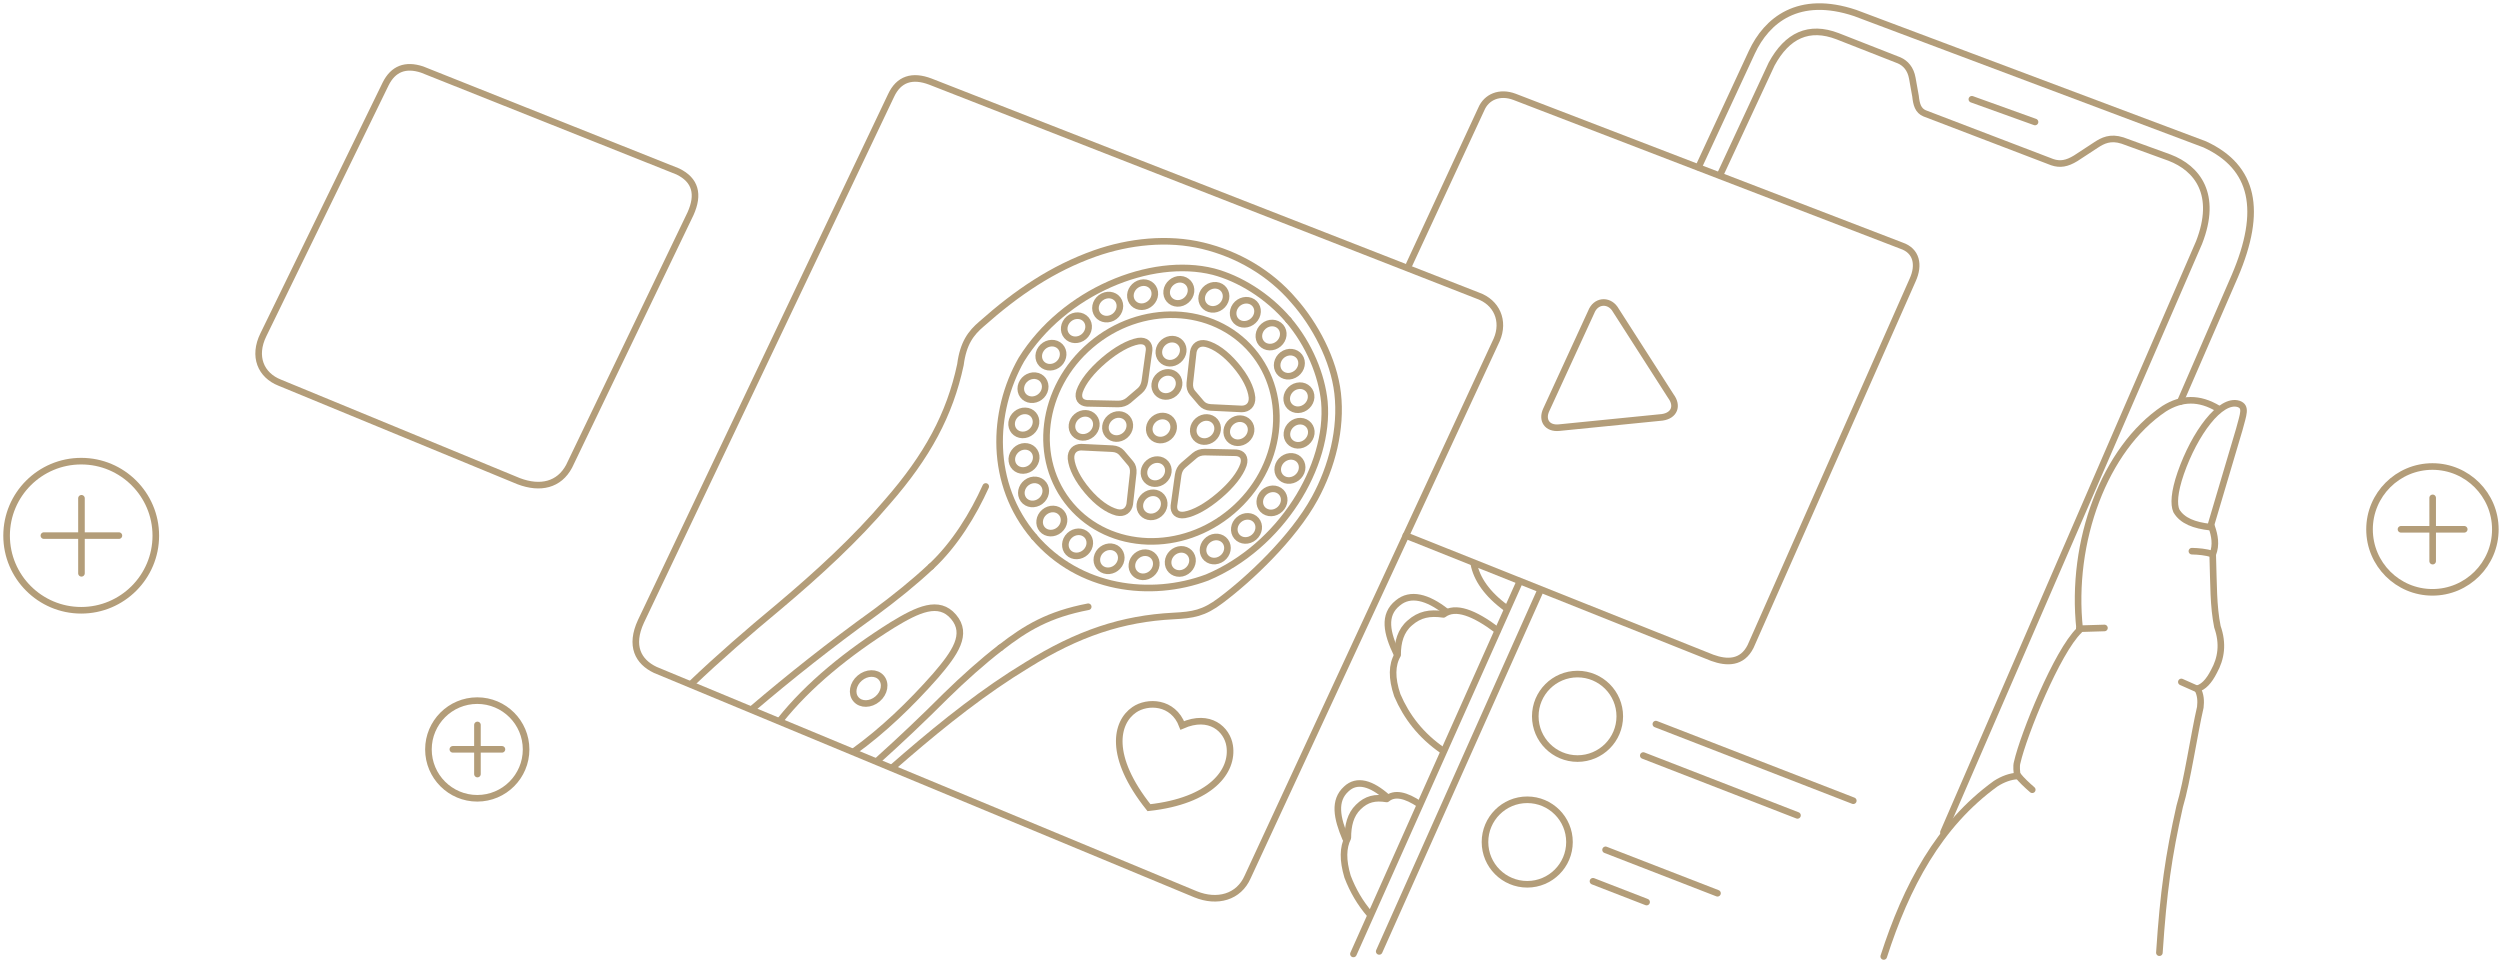 <svg width="379" height="146" viewBox="0 0 379 146" fill="none" xmlns="http://www.w3.org/2000/svg">
<path d="M213.645 40.086L224.562 16.54C225.337 14.71 227.326 13.82 229.614 14.684L288.26 37.24C290.553 38.015 291.004 40.15 289.958 42.45L265.392 97.995C264.108 100.575 261.783 100.524 259.579 99.723L213.118 81.183" stroke="#B39D79" stroke-miterlimit="79.84" stroke-linecap="round" stroke-linejoin="round"/>
<path fill-rule="evenodd" clip-rule="evenodd" d="M141.048 12.372L224.029 44.815C226.912 45.831 228.133 48.652 226.903 51.512L189.151 132.929C187.799 136.03 184.521 136.907 181.242 135.572L99.337 101.554C96.742 100.321 95.445 97.92 97.175 94.184L135.078 14.495C136.246 11.966 138.312 11.33 141.048 12.372Z" stroke="#B39D79" stroke-miterlimit="79.84"/>
<path fill-rule="evenodd" clip-rule="evenodd" d="M58.46 12.727L39.93 50.748C38.311 54.04 39.539 56.886 42.42 58.017L78.636 72.949C81.914 74.194 84.771 73.52 86.279 70.686L104.689 32.386C105.991 29.476 105.454 27.303 102.755 25.994L63.988 10.541C61.474 9.715 59.614 10.415 58.46 12.727Z" stroke="#B39D79" stroke-miterlimit="79.84"/>
<path d="M257.495 25.345L265.579 7.923C267.827 3.094 272.623 -0.921 281.26 1.976L334.242 21.889C341.725 25.346 343.034 31.928 338.81 41.827L330.531 60.889" stroke="#B39D79" stroke-miterlimit="79.84" stroke-linecap="round" stroke-linejoin="round"/>
<path d="M315.278 95.365C313.826 82.073 319.071 67.993 328.089 61.957C330.724 60.305 333.393 60.216 336.3 61.97" stroke="#B39D79" stroke-miterlimit="79.84" stroke-linecap="round" stroke-linejoin="round"/>
<path fill-rule="evenodd" clip-rule="evenodd" d="M330.604 71.716C332.7 65.705 336.608 60.368 339.372 61.232C340.597 61.676 340.095 62.756 339.467 65.133L335.083 79.912C332.686 79.658 330.813 78.959 329.936 77.434C329.52 76.481 329.593 74.638 330.604 71.716Z" stroke="#B39D79" stroke-miterlimit="79.84" stroke-linecap="round" stroke-linejoin="round"/>
<path d="M335.274 79.811C335.762 81.209 336.011 82.606 335.464 84.004C334.342 83.674 333.308 83.584 332.292 83.559" stroke="#B39D79" stroke-miterlimit="79.84" stroke-linecap="round" stroke-linejoin="round"/>
<path d="M327.363 144.428C327.983 135.062 328.758 129.75 330.442 122.24C331.562 118.58 332.663 111.095 333.568 107.22C333.671 106.279 333.644 105.339 333.125 104.399C334.036 104.157 334.872 103.293 335.627 101.806C336.732 99.824 337.069 97.6 336.161 95.02C335.529 91.894 335.594 88.73 335.443 83.939" stroke="#B39D79" stroke-miterlimit="79.84" stroke-linecap="round" stroke-linejoin="round"/>
<path d="M223.424 85.438C223.843 87.725 225.42 90.063 228.375 92.211" stroke="#B39D79" stroke-miterlimit="79.84" stroke-linecap="round" stroke-linejoin="round"/>
<path d="M230.245 88.49L205.179 144.619" stroke="#B39D79" stroke-miterlimit="79.84" stroke-linecap="round" stroke-linejoin="round"/>
<path d="M315.222 95.555C311.88 98.757 306.755 111.388 305.811 115.569C305.628 116.179 305.759 117.031 305.829 117.641C304.815 117.692 303.651 118.085 302.536 118.81C293.932 125.037 288.995 134.376 285.575 145" stroke="#B39D79" stroke-miterlimit="79.84" stroke-linecap="round" stroke-linejoin="round"/>
<path d="M315.222 95.314L319.034 95.2" stroke="#B39D79" stroke-miterlimit="79.84" stroke-linecap="round" stroke-linejoin="round"/>
<path fill-rule="evenodd" clip-rule="evenodd" d="M179.23 109.977C183.423 108.135 186.033 110.587 186.417 113.052C187.013 116.915 183.601 121.401 174.183 122.443C167.955 114.628 169.172 109.507 171.952 107.601C173.937 106.228 177.839 106.305 179.23 109.977Z" stroke="#B39D79" stroke-miterlimit="79.84"/>
<path d="M333.093 104.451L330.691 103.384" stroke="#B39D79" stroke-miterlimit="79.84" stroke-linecap="round" stroke-linejoin="round"/>
<path d="M305.897 117.539C306.463 118.264 307.257 119 308.089 119.725" stroke="#B39D79" stroke-miterlimit="79.84" stroke-linecap="round" stroke-linejoin="round"/>
<path d="M227.03 95.569C223.48 92.887 220.621 91.794 218.834 93.141C216.741 92.836 215.217 93.129 213.736 94.425C212.339 95.62 211.875 97.335 211.876 99.292C211.011 100.779 210.94 102.774 211.829 105.392C213.222 108.657 215.412 111.504 218.692 113.766" stroke="#B39D79" stroke-miterlimit="79.84" stroke-linecap="round" stroke-linejoin="round"/>
<path d="M219.233 92.721C216.414 90.51 213.812 89.811 211.906 91.412C209.632 93.229 210.223 95.962 211.786 99.215" stroke="#B39D79" stroke-miterlimit="79.84" stroke-linecap="round" stroke-linejoin="round"/>
<path d="M215.227 121.935C213.122 120.524 211.409 120.117 210.238 121.121C208.462 120.829 207.168 121.109 205.91 122.354C204.724 123.511 204.33 125.15 204.332 127.03C203.597 128.466 203.537 130.385 204.292 132.901C205.09 134.998 206.197 136.905 207.689 138.633" stroke="#B39D79" stroke-miterlimit="79.84" stroke-linecap="round" stroke-linejoin="round"/>
<path d="M210.311 120.881C207.918 118.747 205.708 118.073 204.09 119.611C202.159 121.364 202.662 123.995 203.989 127.121" stroke="#B39D79" stroke-miterlimit="79.84" stroke-linecap="round" stroke-linejoin="round"/>
<path d="M260.839 26.349L268.584 9.702C270.941 5.369 274.229 3.818 278.591 5.496L287.92 9.156C288.889 9.588 289.657 10.439 289.907 11.862L290.394 14.582C290.525 15.814 290.773 16.767 291.779 17.186L311.116 24.583C312.316 24.989 313.34 24.811 314.674 23.998L317.78 21.965C318.759 21.329 319.91 20.707 321.77 21.304L328.899 23.896C333.093 25.498 336.237 29.45 333.379 36.769L294.622 126.18" stroke="#B39D79" stroke-miterlimit="79.84" stroke-linecap="round" stroke-linejoin="round"/>
<path d="M298.934 15.05L308.509 18.494" stroke="#B39D79" stroke-miterlimit="79.84" stroke-linecap="round" stroke-linejoin="round"/>
<path d="M233.39 89.823L209.087 144.236" stroke="#B39D79" stroke-miterlimit="79.84" stroke-linecap="round" stroke-linejoin="round"/>
<path fill-rule="evenodd" clip-rule="evenodd" d="M241.225 47.306L234.404 62.148C233.702 63.673 234.521 65.02 236.372 64.83L251.997 63.267C253.828 63 254.402 61.538 253.306 60.064L244.787 46.772C243.805 45.412 241.904 45.552 241.225 47.306Z" stroke="#B39D79" stroke-miterlimit="79.84"/>
<path fill-rule="evenodd" clip-rule="evenodd" d="M368.758 70.723C374.022 70.723 378.295 74.993 378.295 80.254C378.295 85.527 374.022 89.797 368.758 89.797C363.495 89.797 359.221 85.527 359.221 80.254C359.221 74.993 363.495 70.723 368.758 70.723Z" stroke="#B39D79" stroke-miterlimit="79.84"/>
<path d="M368.792 75.476V85.07" stroke="#B39D79" stroke-miterlimit="79.84" stroke-linecap="round" stroke-linejoin="round"/>
<path d="M373.578 80.242H363.989" stroke="#B39D79" stroke-miterlimit="79.84" stroke-linecap="round" stroke-linejoin="round"/>
<path fill-rule="evenodd" clip-rule="evenodd" d="M72.353 106.215C76.439 106.215 79.755 109.532 79.755 113.612C79.755 117.703 76.439 121.02 72.353 121.02C68.268 121.02 64.951 117.703 64.951 113.612C64.951 109.532 68.268 106.215 72.353 106.215Z" stroke="#B39D79" stroke-miterlimit="79.84"/>
<path d="M72.38 109.901V117.348" stroke="#B39D79" stroke-miterlimit="79.84" stroke-linecap="round" stroke-linejoin="round"/>
<path d="M76.094 113.598H68.651" stroke="#B39D79" stroke-miterlimit="79.84" stroke-linecap="round" stroke-linejoin="round"/>
<path fill-rule="evenodd" clip-rule="evenodd" d="M12.31 69.911C18.552 69.911 23.62 74.969 23.62 81.208C23.62 87.447 18.552 92.518 12.31 92.518C6.068 92.518 1 87.447 1 81.208C1 74.969 6.068 69.911 12.31 69.911Z" stroke="#B39D79" stroke-miterlimit="79.84"/>
<path d="M12.35 75.54V86.914" stroke="#B39D79" stroke-miterlimit="79.84" stroke-linecap="round" stroke-linejoin="round"/>
<path d="M18.026 81.197H6.654" stroke="#B39D79" stroke-miterlimit="79.84" stroke-linecap="round" stroke-linejoin="round"/>
<path fill-rule="evenodd" clip-rule="evenodd" d="M174.616 66.137C173.987 65.4 174.131 64.244 174.938 63.558C175.744 62.872 176.91 62.91 177.539 63.647C178.168 64.384 178.025 65.54 177.218 66.227C176.412 66.913 175.245 66.874 174.616 66.137Z" stroke="#B39D79" stroke-miterlimit="79.84"/>
<path fill-rule="evenodd" clip-rule="evenodd" d="M187.3 55.337C185.812 53.583 184.245 52.465 182.856 52.109C181.754 51.855 181.058 52.452 180.9 53.355L180.375 58.069C180.319 58.679 180.464 59.175 180.774 59.543L182.129 61.132C182.442 61.5 182.916 61.729 183.518 61.767L188.264 61.996C189.179 61.983 189.878 61.386 189.804 60.255C189.663 58.832 188.789 57.078 187.3 55.337Z" stroke="#B39D79" stroke-miterlimit="79.84"/>
<path fill-rule="evenodd" clip-rule="evenodd" d="M167.344 54.626C165.433 56.265 164.159 57.904 163.664 59.315C163.31 60.433 163.856 61.069 164.76 61.145L169.519 61.246C170.128 61.246 170.655 61.056 171.054 60.725L172.793 59.239C173.193 58.896 173.46 58.412 173.555 57.802L174.206 53.088C174.273 52.186 173.731 51.55 172.574 51.715C171.109 51.982 169.252 52.999 167.344 54.626Z" stroke="#B39D79" stroke-miterlimit="79.84"/>
<path fill-rule="evenodd" clip-rule="evenodd" d="M184.827 75.147C186.738 73.52 188.011 71.88 188.506 70.47C188.859 69.352 188.316 68.716 187.41 68.64L182.65 68.538C182.041 68.538 181.514 68.716 181.115 69.059L179.378 70.546C178.978 70.877 178.709 71.372 178.617 71.97L177.962 76.684C177.896 77.599 178.437 78.234 179.595 78.056C181.064 77.802 182.918 76.773 184.827 75.147Z" stroke="#B39D79" stroke-miterlimit="79.84"/>
<path fill-rule="evenodd" clip-rule="evenodd" d="M164.871 74.448C166.359 76.201 167.926 77.307 169.312 77.675C170.416 77.93 171.113 77.332 171.272 76.43L171.795 71.716C171.852 71.106 171.708 70.597 171.396 70.241L170.042 68.641C169.729 68.285 169.255 68.056 168.653 68.018L163.908 67.789C162.989 67.802 162.291 68.399 162.366 69.53C162.506 70.953 163.383 72.694 164.871 74.448Z" stroke="#B39D79" stroke-miterlimit="79.84"/>
<path fill-rule="evenodd" clip-rule="evenodd" d="M175.441 59.528C174.812 58.791 174.956 57.635 175.763 56.948C176.568 56.249 177.735 56.301 178.364 57.038C178.993 57.775 178.849 58.931 178.042 59.617C177.237 60.303 176.07 60.265 175.441 59.528Z" stroke="#B39D79" stroke-miterlimit="79.84"/>
<path fill-rule="evenodd" clip-rule="evenodd" d="M176.069 54.482C175.44 53.745 175.586 52.589 176.392 51.903C177.199 51.217 178.363 51.255 178.992 51.992C179.621 52.729 179.475 53.885 178.669 54.571C177.862 55.27 176.698 55.219 176.069 54.482Z" stroke="#B39D79" stroke-miterlimit="79.84"/>
<path fill-rule="evenodd" clip-rule="evenodd" d="M170.57 65.996C169.763 66.682 168.599 66.644 167.97 65.907C167.341 65.17 167.487 64.013 168.293 63.327C169.1 62.641 170.264 62.679 170.893 63.416C171.522 64.154 171.376 65.31 170.57 65.996Z" stroke="#B39D79" stroke-miterlimit="79.84"/>
<path fill-rule="evenodd" clip-rule="evenodd" d="M165.496 65.818C164.689 66.504 163.525 66.466 162.896 65.73C162.267 64.992 162.413 63.836 163.219 63.15C164.026 62.463 165.19 62.502 165.819 63.239C166.448 63.976 166.302 65.132 165.496 65.818Z" stroke="#B39D79" stroke-miterlimit="79.84"/>
<path fill-rule="evenodd" clip-rule="evenodd" d="M176.735 70.252C177.364 70.99 177.218 72.146 176.412 72.832C175.605 73.518 174.441 73.48 173.812 72.743C173.183 72.006 173.329 70.849 174.135 70.163C174.942 69.477 176.106 69.515 176.735 70.252Z" stroke="#B39D79" stroke-miterlimit="79.84"/>
<path fill-rule="evenodd" clip-rule="evenodd" d="M176.107 75.287C176.736 76.023 176.59 77.193 175.784 77.879C174.977 78.565 173.813 78.514 173.184 77.777C172.555 77.04 172.701 75.883 173.507 75.197C174.314 74.511 175.478 74.549 176.107 75.287Z" stroke="#B39D79" stroke-miterlimit="79.84"/>
<path fill-rule="evenodd" clip-rule="evenodd" d="M181.606 63.772C182.413 63.086 183.577 63.136 184.206 63.874C184.835 64.611 184.688 65.767 183.883 66.453C183.076 67.139 181.912 67.101 181.283 66.364C180.654 65.615 180.8 64.458 181.606 63.772Z" stroke="#B39D79" stroke-miterlimit="79.84"/>
<path fill-rule="evenodd" clip-rule="evenodd" d="M186.68 63.952C187.487 63.265 188.651 63.316 189.28 64.053C189.909 64.79 189.762 65.946 188.957 66.633C188.15 67.319 186.986 67.281 186.357 66.544C185.728 65.807 185.874 64.638 186.68 63.952Z" stroke="#B39D79" stroke-miterlimit="79.84"/>
<path fill-rule="evenodd" clip-rule="evenodd" d="M162.332 76.608C156.417 69.669 157.774 58.779 165.36 52.323C172.947 45.855 183.908 46.237 189.824 53.175C195.739 60.126 194.382 71.003 186.795 77.472C179.209 83.94 168.247 83.546 162.332 76.608Z" stroke="#B39D79" stroke-miterlimit="79.84"/>
<path fill-rule="evenodd" clip-rule="evenodd" d="M158.319 77.649C159.126 76.963 160.292 77.001 160.921 77.751C161.551 78.488 161.406 79.644 160.599 80.33C159.792 81.016 158.625 80.978 157.996 80.241C157.367 79.504 157.512 78.335 158.319 77.649Z" stroke="#B39D79" stroke-miterlimit="79.84"/>
<path fill-rule="evenodd" clip-rule="evenodd" d="M155.965 72.959C156.907 72.489 157.997 72.832 158.396 73.722C158.795 74.612 158.353 75.717 157.411 76.187C156.47 76.657 155.38 76.327 154.98 75.424C154.581 74.535 155.024 73.43 155.965 72.959Z" stroke="#B39D79" stroke-miterlimit="79.84"/>
<path fill-rule="evenodd" clip-rule="evenodd" d="M154.983 67.712C155.997 67.496 156.935 68.106 157.076 69.084C157.218 70.076 156.51 71.054 155.496 71.283C154.482 71.511 153.545 70.889 153.404 69.91C153.261 68.932 153.969 67.941 154.983 67.712Z" stroke="#B39D79" stroke-miterlimit="79.84"/>
<path fill-rule="evenodd" clip-rule="evenodd" d="M155.438 62.287C156.453 62.312 157.176 63.164 157.051 64.168C156.925 65.184 155.998 65.972 154.983 65.934C153.968 65.896 153.245 65.057 153.37 64.04C153.496 63.037 154.423 62.249 155.438 62.287Z" stroke="#B39D79" stroke-miterlimit="79.84"/>
<path fill-rule="evenodd" clip-rule="evenodd" d="M157.298 57.025C158.246 57.317 158.706 58.346 158.321 59.312C157.936 60.278 156.855 60.812 155.906 60.52C154.958 60.227 154.498 59.198 154.883 58.233C155.268 57.267 156.349 56.733 157.298 57.025Z" stroke="#B39D79" stroke-miterlimit="79.84"/>
<path fill-rule="evenodd" clip-rule="evenodd" d="M160.44 52.296C161.255 52.83 161.419 53.961 160.803 54.825C160.187 55.676 159.023 55.931 158.206 55.397C157.39 54.863 157.226 53.732 157.842 52.881C158.459 52.017 159.623 51.763 160.44 52.296Z" stroke="#B39D79" stroke-miterlimit="79.84"/>
<path fill-rule="evenodd" clip-rule="evenodd" d="M164.647 48.434C165.276 49.171 165.131 50.328 164.324 51.027C163.518 51.713 162.351 51.675 161.722 50.925C161.093 50.188 161.238 49.031 162.045 48.345C162.852 47.659 164.018 47.697 164.647 48.434Z" stroke="#B39D79" stroke-miterlimit="79.84"/>
<path fill-rule="evenodd" clip-rule="evenodd" d="M169.632 45.689C170.031 46.579 169.59 47.697 168.647 48.168C167.705 48.638 166.616 48.307 166.217 47.405C165.818 46.516 166.258 45.41 167.201 44.94C168.144 44.47 169.233 44.8 169.632 45.689Z" stroke="#B39D79" stroke-miterlimit="79.84"/>
<path fill-rule="evenodd" clip-rule="evenodd" d="M175.057 44.267C175.2 45.245 174.491 46.224 173.478 46.453C172.464 46.681 171.525 46.059 171.382 45.08C171.24 44.102 171.949 43.123 172.962 42.894C173.976 42.665 174.915 43.276 175.057 44.267Z" stroke="#B39D79" stroke-miterlimit="79.84"/>
<path fill-rule="evenodd" clip-rule="evenodd" d="M180.551 44.229C180.425 45.245 179.498 46.033 178.483 45.995C177.469 45.957 176.747 45.106 176.873 44.102C176.999 43.098 177.925 42.31 178.941 42.335C179.955 42.373 180.676 43.225 180.551 44.229Z" stroke="#B39D79" stroke-miterlimit="79.84"/>
<path fill-rule="evenodd" clip-rule="evenodd" d="M185.741 45.612C185.356 46.578 184.274 47.125 183.326 46.82C182.378 46.527 181.919 45.511 182.304 44.545C182.69 43.579 183.771 43.033 184.719 43.325C185.667 43.617 186.126 44.647 185.741 45.612Z" stroke="#B39D79" stroke-miterlimit="79.84"/>
<path fill-rule="evenodd" clip-rule="evenodd" d="M190.272 48.31C189.656 49.161 188.492 49.428 187.675 48.895C186.858 48.361 186.695 47.23 187.311 46.365C187.928 45.514 189.092 45.26 189.909 45.794C190.726 46.328 190.888 47.459 190.272 48.31Z" stroke="#B39D79" stroke-miterlimit="79.84"/>
<path fill-rule="evenodd" clip-rule="evenodd" d="M193.837 52.131C193.031 52.817 191.863 52.779 191.234 52.042C190.605 51.305 190.747 50.148 191.554 49.462C192.36 48.763 193.528 48.814 194.157 49.551C194.786 50.288 194.644 51.444 193.837 52.131Z" stroke="#B39D79" stroke-miterlimit="79.84"/>
<path fill-rule="evenodd" clip-rule="evenodd" d="M196.189 56.822C195.246 57.305 194.157 56.962 193.758 56.072C193.359 55.183 193.8 54.064 194.743 53.594C195.686 53.124 196.775 53.467 197.174 54.356C197.573 55.246 197.132 56.352 196.189 56.822Z" stroke="#B39D79" stroke-miterlimit="79.84"/>
<path fill-rule="evenodd" clip-rule="evenodd" d="M197.172 62.072C196.16 62.3 195.222 61.678 195.079 60.699C194.937 59.721 195.646 58.729 196.659 58.513C197.672 58.285 198.61 58.895 198.752 59.886C198.894 60.864 198.185 61.843 197.172 62.072Z" stroke="#B39D79" stroke-miterlimit="79.84"/>
<path fill-rule="evenodd" clip-rule="evenodd" d="M196.717 67.508C195.702 67.47 194.979 66.619 195.105 65.615C195.231 64.611 196.157 63.811 197.172 63.849C198.188 63.887 198.911 64.738 198.785 65.742C198.659 66.746 197.733 67.547 196.717 67.508Z" stroke="#B39D79" stroke-miterlimit="79.84"/>
<path fill-rule="evenodd" clip-rule="evenodd" d="M194.856 72.769C193.908 72.464 193.448 71.447 193.833 70.481C194.218 69.515 195.299 68.969 196.249 69.261C197.197 69.553 197.657 70.583 197.272 71.549C196.886 72.515 195.805 73.061 194.856 72.769Z" stroke="#B39D79" stroke-miterlimit="79.84"/>
<path fill-rule="evenodd" clip-rule="evenodd" d="M191.715 77.483C190.897 76.95 190.736 75.819 191.352 74.967C191.969 74.103 193.134 73.849 193.951 74.383C194.768 74.916 194.93 76.047 194.313 76.899C193.697 77.763 192.532 78.017 191.715 77.483Z" stroke="#B39D79" stroke-miterlimit="79.84"/>
<path fill-rule="evenodd" clip-rule="evenodd" d="M187.508 81.35C186.879 80.612 187.023 79.456 187.83 78.769C188.637 78.083 189.804 78.122 190.433 78.859C191.062 79.596 190.919 80.752 190.112 81.438C189.305 82.137 188.137 82.087 187.508 81.35Z" stroke="#B39D79" stroke-miterlimit="79.84"/>
<path fill-rule="evenodd" clip-rule="evenodd" d="M182.522 84.091C182.123 83.202 182.565 82.097 183.508 81.614C184.451 81.143 185.541 81.487 185.94 82.376C186.339 83.266 185.897 84.371 184.954 84.841C184.011 85.324 182.921 84.981 182.522 84.091Z" stroke="#B39D79" stroke-miterlimit="79.84"/>
<path fill-rule="evenodd" clip-rule="evenodd" d="M177.098 85.527C176.956 84.536 177.665 83.558 178.678 83.329C179.691 83.1 180.63 83.723 180.771 84.701C180.913 85.68 180.204 86.671 179.191 86.9C178.178 87.116 177.239 86.506 177.098 85.527Z" stroke="#B39D79" stroke-miterlimit="79.84"/>
<path fill-rule="evenodd" clip-rule="evenodd" d="M171.603 85.553C171.729 84.549 172.657 83.748 173.672 83.786C174.688 83.824 175.409 84.675 175.284 85.679C175.158 86.696 174.23 87.484 173.215 87.446C172.199 87.408 171.478 86.557 171.603 85.553Z" stroke="#B39D79" stroke-miterlimit="79.84"/>
<path fill-rule="evenodd" clip-rule="evenodd" d="M166.413 84.169C166.797 83.204 167.88 82.67 168.828 82.963C169.776 83.255 170.236 84.284 169.852 85.25C169.468 86.216 168.386 86.749 167.438 86.457C166.49 86.165 166.03 85.135 166.413 84.169Z" stroke="#B39D79" stroke-miterlimit="79.84"/>
<path fill-rule="evenodd" clip-rule="evenodd" d="M161.883 81.475C162.501 80.624 163.665 80.357 164.481 80.903C165.296 81.437 165.459 82.568 164.842 83.419C164.224 84.271 163.06 84.537 162.244 84.004C161.428 83.47 161.266 82.34 161.883 81.475Z" stroke="#B39D79" stroke-miterlimit="79.84"/>
<path d="M195.328 48.524C192.183 44.826 187.874 42.208 183.956 41.179C174.475 38.79 161.24 44.216 154.845 54.509C150.333 62.438 149.956 73.38 156.77 81.373" stroke="#B39D79" stroke-miterlimit="79.84" stroke-linecap="round" stroke-linejoin="round"/>
<path d="M195.328 48.523C198.471 52.208 200.378 56.884 200.777 60.913C201.635 70.659 194.176 82.859 182.997 87.548C174.452 90.737 163.59 89.378 156.777 81.385" stroke="#B39D79" stroke-miterlimit="79.84" stroke-linecap="round" stroke-linejoin="round"/>
<path d="M104.893 103.587C108.931 99.737 113.385 95.861 118.122 91.934C124.018 86.966 129.719 81.743 134.548 76.05C140.559 69.162 143.985 62.872 145.602 55.285C146.027 52.007 147.202 50.482 148.793 49.123C154.165 44.357 159.555 40.697 166.015 38.41C171.151 36.605 177.036 35.97 182.341 37.253C187.573 38.511 192.531 41.333 196.161 45.603C199.317 49.173 202.203 54.497 202.789 59.631C203.403 65.019 201.93 70.763 199.324 75.541C196.045 81.552 189.38 87.805 185.058 91.032C182.472 92.989 180.829 93.23 177.914 93.383C170.17 93.777 163.427 96.001 155.669 100.842C149.29 104.705 143.232 109.509 137.38 114.541C136.704 115.139 136.031 115.723 135.36 116.295" stroke="#B39D79" stroke-miterlimit="79.84" stroke-linecap="round" stroke-linejoin="round"/>
<path d="M141.161 85.874C138.602 88.275 135.71 90.601 132.651 92.863C125.856 97.755 119.767 102.597 114.094 107.426" stroke="#B39D79" stroke-miterlimit="79.84" stroke-linecap="round" stroke-linejoin="round"/>
<path fill-rule="evenodd" clip-rule="evenodd" d="M129.764 106.012C129.019 105.148 129.277 103.699 130.339 102.797C131.4 101.895 132.868 101.87 133.611 102.746C134.356 103.623 134.098 105.059 133.036 105.962C131.975 106.864 130.507 106.889 129.764 106.012Z" stroke="#B39D79" stroke-miterlimit="79.84"/>
<path d="M118.24 109.254C122.52 103.854 128.523 98.974 135.289 94.742C139.17 92.379 142.331 90.892 144.559 93.51C146.787 96.127 144.801 98.987 141.838 102.43C137.963 106.827 133.812 110.779 129.495 113.893" stroke="#B39D79" stroke-miterlimit="79.84" stroke-linecap="round" stroke-linejoin="round"/>
<path d="M141.156 85.885C144.774 82.517 147.55 77.93 149.437 73.749" stroke="#B39D79" stroke-miterlimit="79.84" stroke-linecap="round" stroke-linejoin="round"/>
<path d="M151.666 98.197C148.889 100.345 146.122 102.823 143.405 105.479C139.911 108.973 136.469 112.227 133.065 115.289" stroke="#B39D79" stroke-miterlimit="79.84" stroke-linecap="round" stroke-linejoin="round"/>
<path d="M151.659 98.211C155.56 95.174 159.01 93.128 164.973 91.984" stroke="#B39D79" stroke-miterlimit="79.84" stroke-linecap="round" stroke-linejoin="round"/>
<path fill-rule="evenodd" clip-rule="evenodd" d="M239.153 102.189C242.688 102.189 245.558 105.061 245.558 108.593C245.558 112.126 242.688 114.998 239.153 114.998C235.618 114.998 232.749 112.126 232.749 108.593C232.749 105.061 235.618 102.189 239.153 102.189Z" stroke="#B39D79" stroke-miterlimit="79.84"/>
<path d="M251.027 109.774L280.959 121.389" stroke="#B39D79" stroke-miterlimit="79.84" stroke-linecap="round" stroke-linejoin="round"/>
<path d="M249.121 114.54L272.499 123.613" stroke="#B39D79" stroke-miterlimit="79.84" stroke-linecap="round" stroke-linejoin="round"/>
<path fill-rule="evenodd" clip-rule="evenodd" d="M231.529 121.247C235.064 121.247 237.933 124.119 237.933 127.652C237.933 131.185 235.064 134.057 231.529 134.057C227.993 134.057 225.124 131.185 225.124 127.652C225.124 124.119 227.993 121.247 231.529 121.247Z" stroke="#B39D79" stroke-miterlimit="79.84"/>
<path d="M243.403 128.836L260.372 135.418" stroke="#B39D79" stroke-miterlimit="79.84" stroke-linecap="round" stroke-linejoin="round"/>
<path d="M241.496 133.6L249.625 136.752" stroke="#B39D79" stroke-miterlimit="79.84" stroke-linecap="round" stroke-linejoin="round"/>
</svg>
